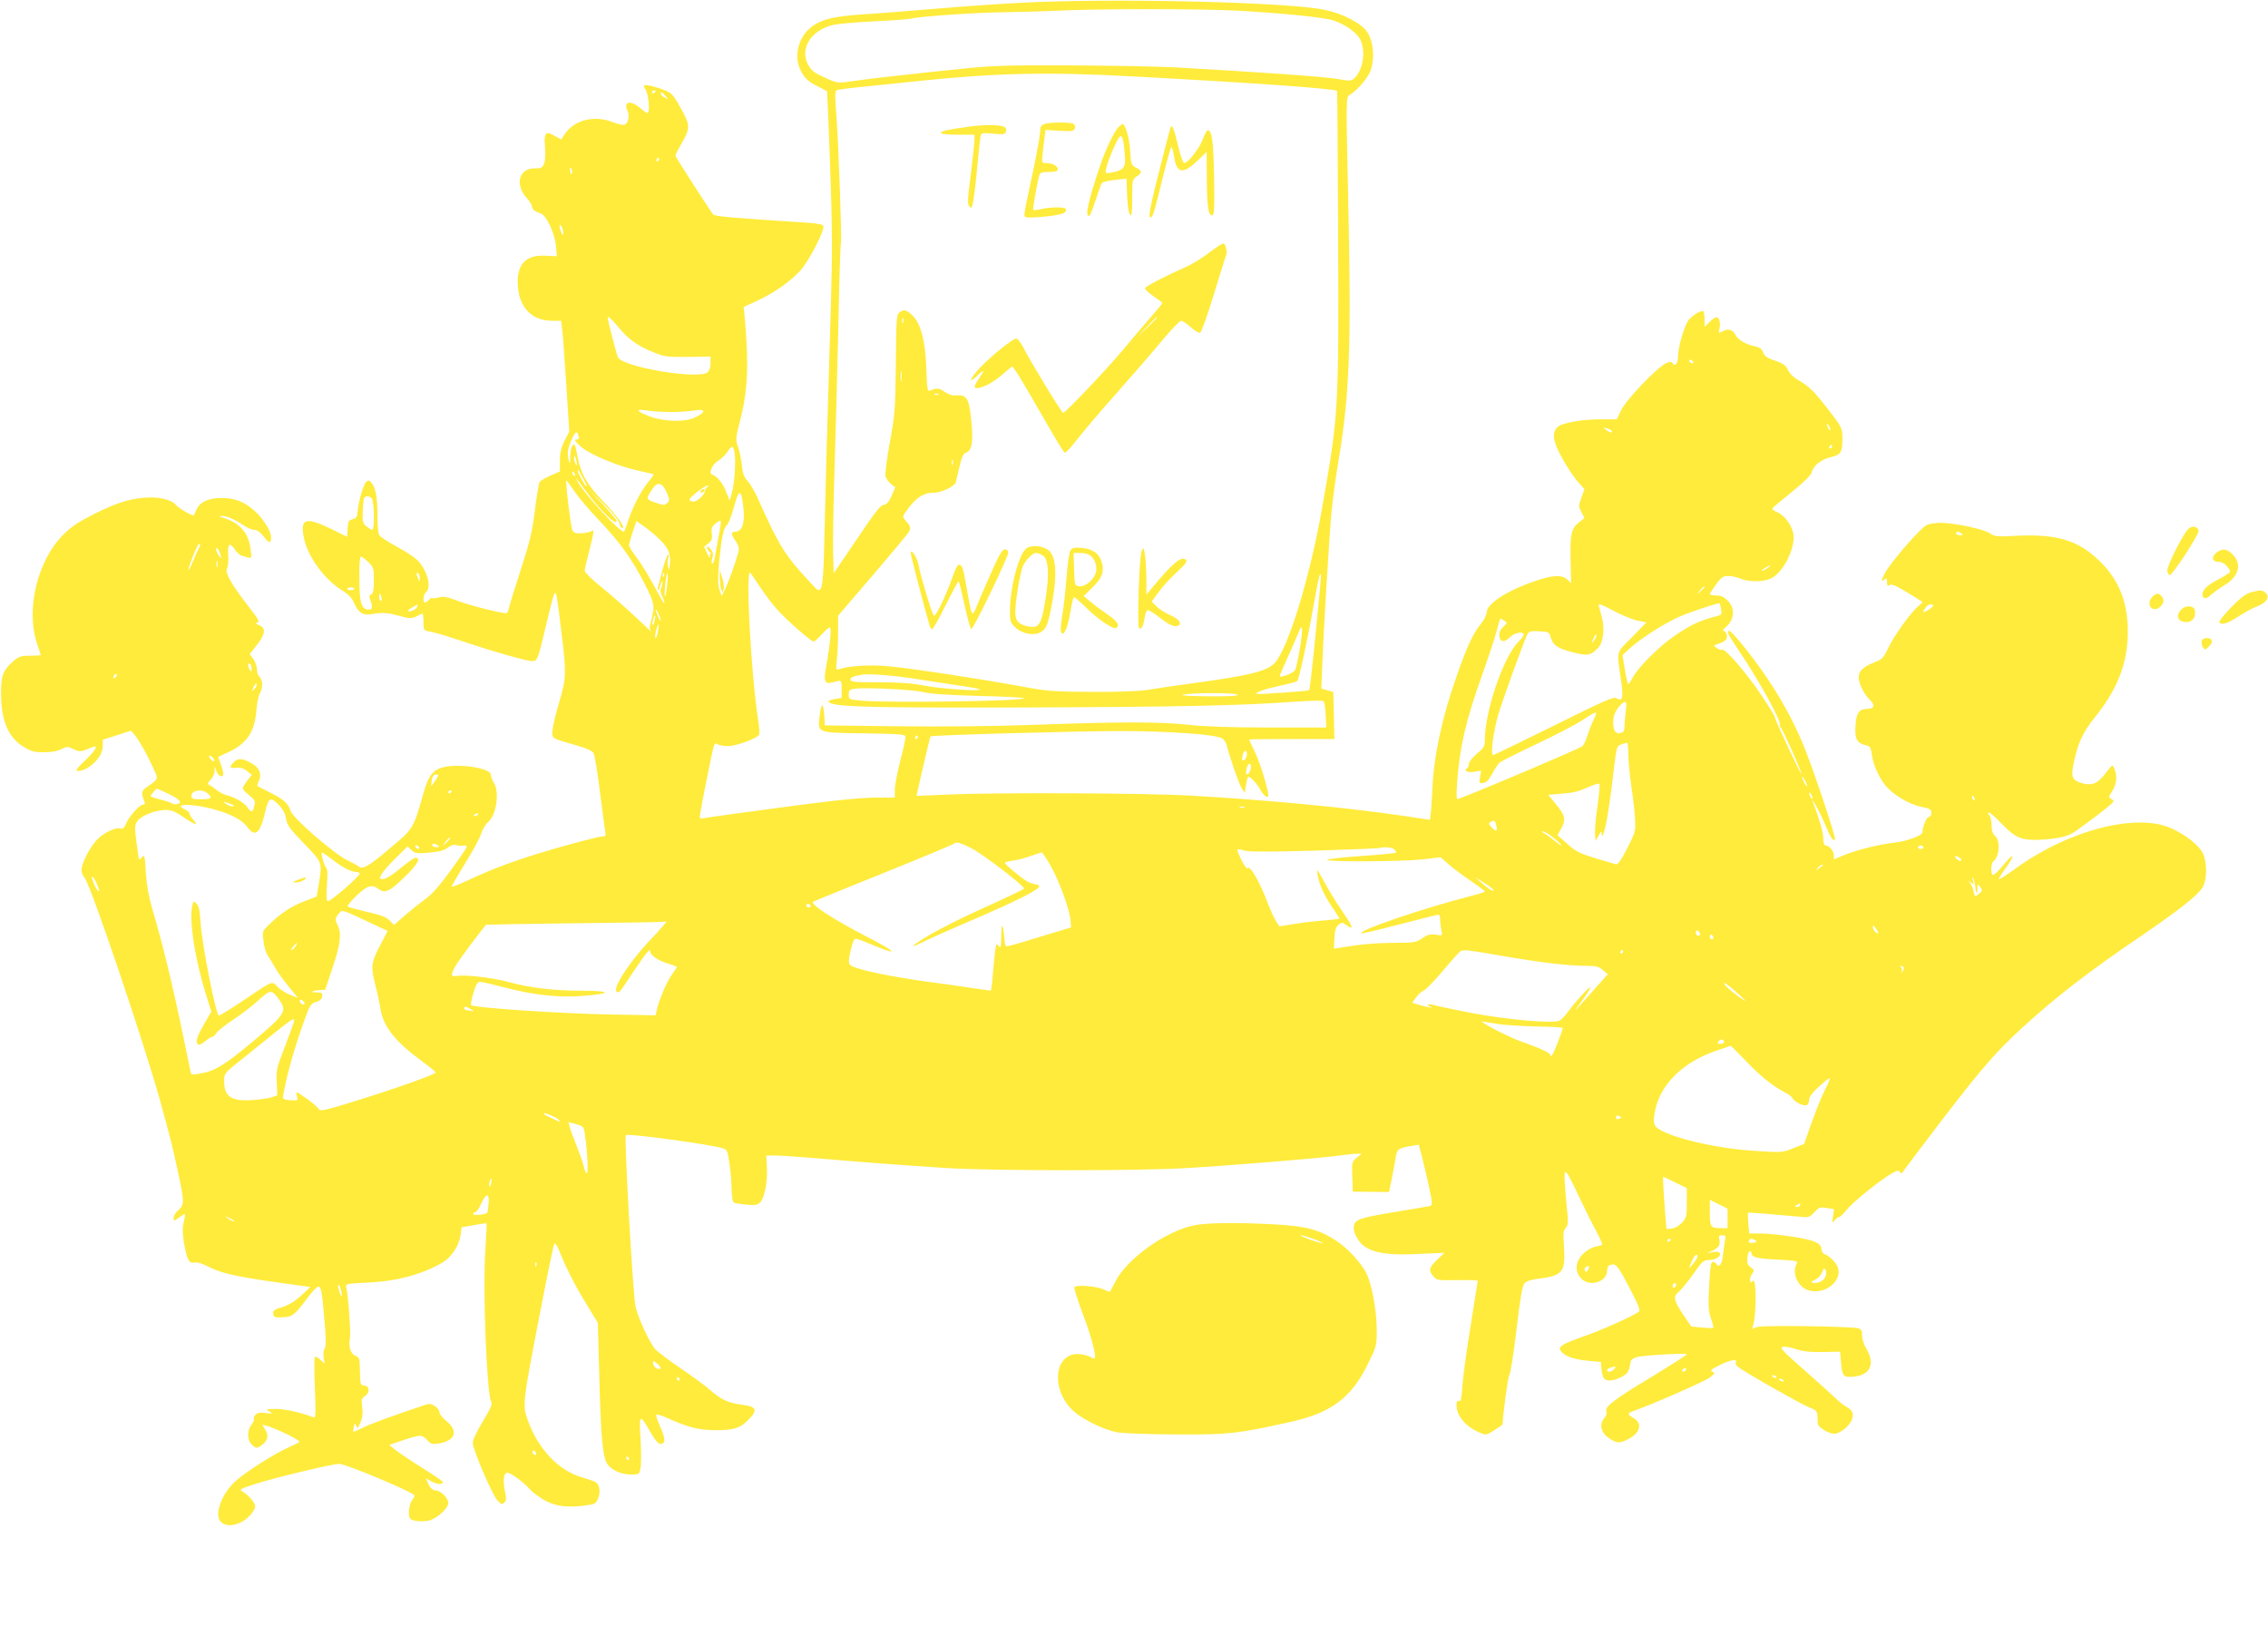 <?xml version="1.0" standalone="no"?>
<!DOCTYPE svg PUBLIC "-//W3C//DTD SVG 20010904//EN"
 "http://www.w3.org/TR/2001/REC-SVG-20010904/DTD/svg10.dtd">
<svg version="1.0" xmlns="http://www.w3.org/2000/svg"
 width="1280pt" height="929pt" viewBox="0 0 1280 929"
 preserveAspectRatio="xMidYMid meet">
<g transform="translate(0,929) scale(0.1,-0.1)"
fill="#ffeb3b" stroke="none">
<path d="M5760 9274 c-140 -7 -361 -23 -490 -34 -129 -11 -302 -25 -385 -30
-171 -11 -243 -27 -299 -67 -79 -56 -109 -169 -67 -251 23 -45 43 -63 101 -92
25 -12 46 -24 48 -25 1 -1 9 -191 17 -421 12 -329 13 -492 5 -759 -26 -864
-31 -1068 -37 -1328 -6 -276 -12 -321 -42 -303 -6 4 -50 51 -97 104 -88 98
-133 176 -229 392 -20 47 -50 99 -65 115 -21 23 -29 43 -33 90 -4 33 -13 80
-22 104 -14 41 -14 48 10 140 45 171 52 318 29 578 l-7 71 78 36 c96 44 190
111 245 173 47 53 135 225 127 247 -4 10 -33 16 -99 20 -426 27 -509 35 -522
45 -11 10 -202 306 -214 332 -1 3 13 33 32 65 53 91 53 105 -2 204 -47 83 -49
85 -107 107 -33 12 -70 22 -83 22 -22 1 -22 0 -6 -30 15 -30 22 -114 10 -126
-3 -3 -21 8 -41 26 -54 47 -98 40 -74 -13 14 -29 5 -71 -16 -80 -9 -3 -39 4
-68 15 -103 41 -217 12 -271 -69 l-19 -29 -34 19 c-53 32 -64 20 -57 -59 3
-40 2 -79 -5 -95 -9 -25 -16 -28 -54 -28 -90 0 -113 -94 -42 -170 13 -14 25
-34 27 -44 3 -19 17 -30 49 -40 31 -9 79 -110 86 -178 l6 -64 -64 3 c-114 7
-166 -51 -156 -174 9 -121 81 -193 194 -193 l50 0 6 -52 c4 -29 14 -170 23
-313 l17 -260 -27 -52 c-19 -39 -26 -67 -26 -113 l0 -60 -54 -24 c-29 -13 -57
-29 -61 -36 -4 -6 -16 -78 -26 -158 -15 -122 -29 -180 -80 -337 -34 -104 -64
-202 -67 -217 -2 -16 -9 -28 -16 -28 -36 1 -206 44 -271 69 -61 23 -82 27
-107 20 -17 -4 -34 -6 -38 -4 -4 3 -13 -2 -20 -10 -7 -8 -16 -15 -21 -15 -15
0 -10 47 6 60 33 28 4 128 -52 182 -16 15 -66 48 -113 73 -47 26 -91 54 -98
63 -8 10 -12 51 -12 117 0 102 -11 157 -36 184 -10 11 -16 12 -27 2 -16 -13
-45 -115 -49 -171 -2 -27 -8 -35 -28 -40 -22 -5 -25 -12 -28 -52 l-3 -47 -91
45 c-145 70 -176 59 -152 -55 22 -104 115 -231 217 -294 36 -22 54 -42 67 -73
23 -52 50 -68 99 -59 60 10 83 9 154 -10 58 -16 71 -16 95 -4 15 7 30 15 35
17 4 2 7 -19 7 -46 0 -49 0 -49 38 -56 20 -3 91 -24 157 -46 183 -62 385 -120
416 -120 33 0 33 0 85 220 20 85 40 159 44 163 9 10 14 -14 40 -232 27 -221
26 -248 -14 -383 -19 -64 -36 -135 -38 -159 -3 -48 -13 -42 149 -89 47 -13 76
-28 83 -40 6 -11 22 -106 35 -212 14 -106 27 -208 30 -225 5 -30 4 -33 -19
-33 -13 0 -127 -29 -253 -65 -218 -63 -346 -109 -515 -188 -43 -20 -78 -33
-78 -29 0 5 34 64 76 132 42 67 83 143 90 167 8 25 25 53 38 64 47 37 67 171
33 222 -9 15 -17 35 -17 46 0 37 -185 65 -271 41 -58 -16 -82 -48 -111 -152
-54 -191 -55 -194 -183 -301 -123 -105 -158 -125 -182 -106 -7 7 -35 22 -61
34 -73 34 -308 237 -321 278 -15 44 -41 68 -121 107 -36 18 -66 34 -68 35 -1
1 2 14 9 28 17 37 4 72 -33 95 -54 33 -83 37 -107 13 -29 -29 -26 -38 12 -33
22 2 41 -3 60 -18 l28 -22 -26 -33 c-14 -19 -25 -38 -25 -43 0 -6 16 -23 36
-39 32 -26 36 -33 29 -61 -8 -38 -17 -40 -39 -7 -17 26 -71 57 -120 69 -16 4
-42 18 -57 31 -16 13 -34 25 -41 28 -9 3 -6 11 10 26 12 12 22 34 23 49 l1 27
10 -27 c10 -29 38 -39 38 -14 0 7 -6 32 -14 54 l-15 41 52 24 c110 50 154 115
164 239 3 40 12 83 19 95 18 29 18 77 -1 93 -8 7 -15 26 -15 42 0 17 -9 43
-20 59 l-21 28 41 52 c48 61 52 95 13 111 -22 9 -24 12 -11 15 15 4 6 20 -47
88 -98 126 -137 193 -124 217 6 11 9 45 7 76 -4 64 8 75 37 32 11 -17 28 -32
38 -35 9 -3 26 -8 37 -11 20 -5 21 -3 14 48 -11 90 -59 146 -147 174 -28 8
-34 13 -19 13 29 1 76 -19 126 -53 21 -14 49 -26 62 -26 15 0 33 -13 50 -35
32 -42 44 -44 44 -7 0 36 -45 107 -95 151 -58 51 -110 71 -185 71 -75 0 -123
-23 -142 -67 -7 -16 -13 -29 -14 -31 -4 -7 -90 43 -102 59 -17 24 -76 42 -137
42 -100 0 -182 -23 -313 -88 -100 -50 -139 -76 -185 -122 -147 -147 -213 -425
-147 -617 11 -33 20 -61 20 -63 0 -1 -27 -3 -60 -3 -52 0 -64 -4 -95 -31 -59
-52 -70 -81 -69 -189 1 -150 43 -245 132 -297 39 -23 59 -28 112 -28 42 1 76
7 97 18 30 16 34 16 68 0 36 -17 38 -17 108 12 36 15 16 -21 -44 -77 -49 -47
-56 -58 -39 -58 60 0 140 79 140 138 l0 38 73 23 c39 13 77 25 82 27 13 5 76
-93 121 -191 41 -88 44 -75 -31 -129 -27 -18 -29 -34 -10 -78 5 -13 3 -18 -8
-18 -19 0 -79 -67 -96 -108 -10 -25 -18 -31 -32 -27 -28 9 -100 -27 -138 -70
-39 -45 -81 -129 -81 -164 0 -14 8 -34 18 -45 33 -37 331 -919 424 -1251 68
-248 68 -248 109 -438 30 -145 30 -155 -10 -191 -12 -11 -21 -28 -21 -38 0
-19 1 -19 29 1 16 12 31 21 34 21 2 0 0 -21 -6 -46 -8 -33 -7 -65 1 -114 16
-95 29 -121 57 -114 14 3 40 -3 66 -16 98 -50 164 -64 548 -116 l43 -6 -53
-49 c-37 -33 -71 -54 -107 -65 -45 -13 -53 -19 -50 -37 3 -19 9 -22 51 -20 57
2 69 11 139 105 27 37 56 68 63 68 17 0 22 -22 36 -188 10 -111 10 -148 1
-162 -7 -11 -9 -33 -5 -52 l6 -33 -25 23 c-13 12 -28 19 -31 15 -4 -3 -4 -83
0 -176 6 -151 5 -170 -9 -164 -74 28 -160 47 -212 47 -57 -1 -59 -2 -36 -14
23 -13 22 -14 -21 -9 -34 4 -48 1 -58 -11 -8 -9 -11 -19 -8 -23 4 -3 -3 -17
-13 -31 -26 -32 -26 -86 0 -112 25 -25 31 -25 64 1 29 23 33 54 10 87 -8 12
-13 22 -11 22 31 0 207 -81 207 -96 0 -2 -25 -15 -55 -28 -92 -41 -257 -147
-313 -200 -57 -55 -95 -136 -90 -190 7 -69 107 -69 175 -1 18 18 33 43 33 55
0 21 -38 65 -75 86 -16 9 -4 15 80 42 113 36 431 112 470 112 38 0 425 -163
425 -179 0 -4 -7 -17 -16 -29 -16 -23 -22 -81 -10 -100 9 -15 72 -21 110 -11
44 12 106 69 106 98 0 29 -43 71 -72 71 -16 1 -28 11 -39 34 l-16 34 35 -18
c31 -17 63 -18 61 -1 0 3 -53 39 -117 79 -64 40 -132 86 -151 101 l-34 28 79
27 c98 32 105 32 135 0 21 -22 29 -25 64 -19 95 15 114 70 45 126 -22 18 -40
40 -40 50 0 10 -11 26 -26 35 -20 14 -31 15 -57 6 -207 -70 -306 -106 -349
-128 -27 -14 -52 -24 -54 -22 -2 2 0 15 3 28 6 22 7 23 14 4 6 -16 9 -14 23
19 12 27 15 52 10 87 -6 42 -4 50 15 62 29 18 28 56 -2 60 -24 3 -24 2 -26 93
-1 59 -3 66 -25 75 -27 10 -41 54 -31 98 6 29 -10 250 -21 288 -5 20 -1 21
123 27 165 8 304 46 419 112 51 30 94 94 103 154 l6 46 69 12 c38 7 71 12 72
10 2 -2 -2 -72 -7 -157 -15 -212 8 -795 32 -846 9 -17 1 -37 -46 -114 -31 -51
-57 -105 -57 -120 -1 -35 109 -294 140 -327 21 -22 25 -24 38 -11 12 12 13 23
3 67 -12 56 -6 101 14 101 20 0 91 -52 126 -92 18 -20 60 -51 93 -68 64 -32
127 -38 233 -23 41 5 49 10 60 37 17 40 8 85 -19 96 -11 5 -45 16 -75 25 -132
40 -246 162 -303 323 -30 85 -30 90 78 647 36 187 69 344 73 348 5 5 19 -18
31 -50 37 -92 87 -190 153 -297 l61 -100 8 -290 c9 -370 20 -481 51 -514 30
-33 77 -52 131 -52 43 0 44 1 51 37 4 21 4 94 0 163 -9 142 -5 145 55 41 34
-60 53 -77 71 -65 15 9 10 39 -17 98 -14 32 -23 60 -20 64 4 3 30 -5 59 -18
126 -56 179 -69 275 -70 106 0 142 12 190 63 49 51 41 70 -35 80 -81 10 -122
28 -182 81 -27 24 -103 80 -168 124 -65 44 -130 93 -145 109 -30 31 -103 191
-112 245 -16 90 -64 953 -54 963 10 11 456 -49 543 -73 29 -8 31 -12 42 -88 6
-43 12 -109 12 -146 1 -37 6 -70 12 -73 6 -4 37 -9 70 -12 47 -5 63 -2 78 11
25 23 44 117 39 199 l-3 67 52 0 c28 0 211 -13 405 -30 194 -16 448 -34 563
-41 276 -16 1084 -16 1350 0 246 14 770 57 865 71 36 5 79 10 95 10 l30 0 -28
-23 c-27 -21 -28 -24 -25 -107 l3 -84 102 -1 102 -1 15 71 c8 38 18 92 22 118
7 53 15 59 90 71 l41 7 17 -63 c9 -35 27 -111 40 -170 21 -97 21 -108 7 -113
-9 -2 -101 -18 -206 -35 -201 -33 -225 -43 -225 -89 0 -32 31 -85 62 -105 60
-38 136 -49 296 -42 l154 7 -41 -39 c-46 -44 -50 -59 -22 -93 19 -23 25 -24
135 -22 64 1 116 -1 116 -4 0 -3 -18 -114 -39 -247 -22 -132 -43 -285 -47
-339 -5 -77 -9 -97 -20 -93 -10 4 -14 -3 -14 -20 0 -63 51 -124 132 -158 34
-15 37 -14 82 14 25 16 46 31 46 32 3 67 31 273 39 282 6 7 24 122 40 255 21
182 33 246 45 260 11 12 38 21 74 25 140 17 158 37 149 175 -6 80 -4 98 10
113 14 16 15 30 4 131 -6 62 -11 131 -11 152 0 34 2 37 14 25 7 -8 38 -69 69
-135 31 -66 74 -153 96 -192 21 -40 36 -75 33 -77 -4 -2 -22 -7 -40 -11 -18
-4 -48 -21 -67 -40 -45 -42 -49 -102 -10 -140 48 -49 145 -18 145 45 0 20 6
29 23 34 28 7 39 -7 112 -147 45 -87 54 -112 43 -119 -38 -27 -207 -103 -308
-138 -135 -48 -152 -60 -126 -89 24 -27 76 -43 156 -50 l65 -6 3 -40 c2 -22 8
-45 14 -52 15 -19 53 -16 98 7 37 19 44 30 52 84 2 12 15 23 33 28 38 11 285
25 285 16 0 -3 -91 -62 -202 -129 -215 -130 -262 -167 -252 -194 4 -8 0 -23
-9 -33 -34 -38 -23 -87 28 -120 43 -27 55 -27 105 -2 67 34 81 89 30 118 -37
21 -37 27 -2 40 111 39 410 170 434 191 28 22 29 25 12 31 -15 6 -6 14 45 39
57 29 101 35 87 12 -3 -4 2 -15 12 -23 32 -27 349 -207 398 -227 42 -16 49
-23 51 -47 0 -16 2 -37 2 -46 1 -21 61 -58 94 -58 30 0 85 43 98 78 13 33 4
56 -29 73 -15 8 -43 30 -62 49 -20 19 -100 91 -178 160 -123 108 -140 126
-121 130 13 3 46 -2 73 -12 37 -13 78 -18 151 -17 l100 2 5 -59 c7 -81 13 -87
72 -82 94 10 122 71 71 158 -15 26 -25 58 -24 76 1 25 -4 33 -21 39 -13 5
-146 10 -297 12 -207 2 -278 0 -289 -10 -13 -10 -14 -9 -8 13 21 71 18 286 -3
251 -7 -10 -9 -10 -14 2 -3 8 2 25 10 37 15 21 15 24 -6 39 -18 13 -22 25 -19
54 2 21 8 37 13 37 6 0 10 -4 10 -10 0 -24 30 -32 143 -37 112 -6 120 -7 112
-24 -27 -49 2 -123 57 -146 92 -38 206 46 174 128 -10 27 -47 63 -73 72 -10 4
-18 15 -18 25 0 37 -35 53 -157 73 -65 10 -148 19 -184 19 l-67 0 -5 57 c-2
32 -4 59 -3 60 2 3 160 -10 289 -22 55 -6 59 -5 87 25 26 28 32 30 70 24 l41
-7 -6 -41 c-6 -39 -5 -40 10 -21 9 11 20 19 24 18 5 -1 22 15 39 36 35 44 161
147 241 199 42 27 55 31 62 21 4 -7 10 -11 12 -9 2 3 43 57 90 120 338 447
422 547 592 703 196 178 361 306 662 511 227 155 325 233 354 279 26 44 26
144 0 195 -23 44 -96 101 -174 137 -197 91 -581 -8 -882 -226 -52 -37 -95 -65
-95 -60 0 4 18 33 41 65 56 78 45 89 -14 15 -27 -33 -54 -58 -60 -56 -13 4
-11 68 3 77 34 23 41 116 10 143 -14 12 -20 29 -20 60 0 24 -5 48 -12 55 -6 6
-9 15 -5 18 3 3 37 -25 74 -64 81 -84 117 -97 238 -89 95 7 141 19 183 50 86
61 156 115 185 140 29 25 31 28 14 38 -17 10 -17 12 -2 36 27 40 34 79 24 118
-6 19 -13 35 -17 35 -4 0 -20 -19 -37 -41 -44 -59 -76 -74 -132 -59 -59 17
-67 34 -49 117 23 110 52 173 117 253 123 153 179 288 187 451 8 191 -46 331
-174 448 -114 104 -232 138 -447 128 -117 -6 -131 -5 -155 13 -32 24 -205 60
-282 60 -30 -1 -65 -6 -77 -13 -41 -23 -205 -213 -237 -274 -20 -40 -20 -49
-1 -33 13 11 15 8 15 -15 0 -21 3 -25 13 -17 10 9 34 -1 98 -39 46 -28 86 -53
88 -55 2 -2 -8 -13 -22 -24 -40 -32 -139 -168 -171 -238 -26 -54 -35 -64 -74
-78 -65 -25 -92 -50 -92 -85 0 -37 30 -96 63 -128 31 -28 25 -51 -12 -51 -49
0 -64 -21 -69 -94 -5 -75 8 -100 58 -111 24 -5 28 -12 34 -51 7 -56 35 -121
73 -171 40 -53 135 -111 204 -125 51 -10 59 -15 59 -35 0 -13 -6 -23 -15 -23
-12 0 -35 -55 -35 -86 0 -18 -88 -51 -155 -58 -87 -10 -214 -41 -284 -70 l-61
-25 0 23 c0 24 -28 56 -48 56 -7 0 -12 16 -12 39 0 33 -18 97 -55 196 -21 55
28 -31 61 -107 36 -86 49 -106 60 -95 8 8 -129 418 -184 547 -54 128 -129 264
-214 386 -79 115 -185 244 -199 244 -16 0 -6 -21 50 -104 117 -173 247 -408
236 -426 -3 -4 -1 -10 3 -12 9 -3 124 -260 119 -265 -5 -4 -152 311 -150 319
2 4 -33 60 -76 125 -82 123 -206 267 -222 257 -5 -3 -18 1 -30 9 -20 15 -20
15 14 26 20 7 38 18 41 26 7 19 -3 45 -18 45 -6 0 -1 8 10 18 53 42 59 109 15
153 -22 21 -39 29 -65 29 -20 0 -36 3 -36 8 0 4 16 28 35 55 30 40 40 47 69
47 18 0 50 -7 69 -15 47 -20 130 -19 172 1 72 34 143 181 125 258 -11 48 -51
100 -90 116 -17 7 -29 16 -28 20 2 5 51 46 109 93 65 52 109 95 113 110 9 39
53 74 107 87 58 14 66 26 67 99 1 64 -1 69 -83 174 -76 98 -106 128 -164 161
-27 15 -51 38 -60 58 -13 27 -27 37 -73 53 -45 15 -60 25 -67 46 -7 19 -19 29
-43 34 -56 12 -98 36 -114 66 -16 31 -41 37 -76 18 -19 -10 -20 -9 -14 16 8
31 -1 65 -17 65 -6 0 -24 -12 -39 -27 l-28 -27 0 40 c0 23 -3 43 -6 47 -9 9
-55 -17 -81 -45 -24 -26 -63 -156 -63 -211 0 -38 -17 -58 -30 -37 -15 25 -67
-10 -167 -113 -59 -61 -109 -122 -124 -152 l-24 -51 -90 0 c-110 0 -221 -20
-246 -45 -32 -32 -24 -83 29 -177 26 -47 64 -104 85 -128 l39 -44 -17 -48
c-17 -46 -17 -50 0 -81 l17 -34 -30 -24 c-44 -33 -52 -71 -48 -216 l3 -128
-22 21 c-29 27 -79 26 -173 -6 -165 -55 -282 -130 -282 -181 0 -13 -16 -44
-35 -67 -42 -51 -78 -130 -134 -291 -83 -235 -128 -446 -137 -635 -3 -63 -7
-129 -10 -145 l-4 -31 -153 23 c-322 47 -762 89 -1202 114 -246 14 -1087 18
-1356 6 l-187 -8 38 166 c21 92 40 168 42 170 7 7 827 30 1068 30 274 0 542
-19 576 -41 12 -7 25 -25 28 -41 16 -67 69 -218 84 -241 l17 -26 7 44 c4 23 9
45 12 47 7 7 53 -41 69 -73 9 -17 24 -34 32 -38 14 -5 16 -1 10 27 -15 71 -48
174 -76 231 -16 33 -29 61 -29 63 0 2 108 3 240 3 l241 0 -3 133 -3 132 -34
10 -34 10 7 165 c6 161 27 507 46 780 5 74 25 227 44 340 63 374 73 646 55
1469 -13 575 -12 585 7 595 46 26 111 103 123 149 20 69 10 157 -22 205 -32
50 -135 104 -239 126 -203 45 -1212 68 -1718 40z m1221 -44 c270 -15 492 -38
547 -56 64 -22 129 -68 149 -107 33 -64 16 -174 -34 -219 -17 -16 -25 -16 -98
-3 -71 12 -404 36 -915 65 -96 5 -366 10 -600 11 -422 1 -427 0 -765 -36 -187
-20 -384 -42 -438 -51 -94 -14 -100 -13 -145 6 -81 36 -93 44 -112 70 -66 93
0 210 135 240 27 6 133 15 236 20 102 5 193 12 200 15 32 11 375 35 524 36 88
1 219 5 290 8 206 12 823 12 1026 1z m-591 -371 c680 -36 1143 -69 1156 -82 2
-1 4 -374 6 -827 4 -983 2 -1001 -91 -1530 -69 -391 -192 -793 -268 -872 -44
-46 -143 -70 -458 -113 -104 -14 -221 -31 -260 -38 -43 -7 -162 -12 -310 -11
-215 1 -255 4 -385 28 -256 47 -611 101 -761 116 -101 11 -234 3 -283 -16 -18
-7 -19 -3 -13 56 4 35 7 104 7 154 l0 92 194 226 c107 125 200 236 206 248 12
22 8 33 -21 65 -18 20 -17 22 25 77 46 57 83 78 139 78 39 0 115 36 121 58 2
9 12 49 21 89 12 51 22 74 35 78 35 11 44 58 32 177 -12 128 -25 151 -82 147
-25 -2 -46 4 -69 20 -30 22 -43 23 -82 7 -15 -6 -17 8 -21 126 -6 158 -32 255
-80 300 -34 31 -46 34 -72 15 -16 -12 -18 -38 -20 -288 -3 -256 -5 -285 -33
-440 -17 -92 -28 -179 -26 -193 3 -15 17 -35 31 -46 l25 -20 -21 -47 c-14 -33
-27 -49 -42 -51 -23 -4 -39 -23 -183 -237 l-102 -150 -3 110 c-2 61 1 263 7
450 6 187 16 556 22 819 5 264 12 483 15 487 6 10 -14 570 -26 723 -8 92 -8
131 0 136 6 4 64 12 128 18 64 7 207 21 317 33 457 48 746 54 1225 28z m-2690
-83 c0 -3 -4 -8 -10 -11 -5 -3 -10 -1 -10 4 0 6 5 11 10 11 6 0 10 -2 10 -4z
m56 -27 c19 -22 19 -22 -3 -10 -13 6 -23 16 -23 21 0 15 5 12 26 -11z m-36
-359 c0 -5 -5 -10 -11 -10 -5 0 -7 5 -4 10 3 6 8 10 11 10 2 0 4 -4 4 -10z
m-492 -76 c-3 -14 -5 -12 -10 9 -3 19 -2 25 4 19 6 -6 8 -18 6 -28z m-52 -319
c9 -37 0 -40 -13 -5 -6 17 -7 30 -2 30 5 0 11 -11 15 -25z m314 -551 c56 -68
107 -105 196 -141 64 -26 78 -28 197 -27 l127 2 0 -38 c0 -23 -7 -43 -17 -51
-50 -42 -475 29 -505 84 -8 15 -58 207 -58 223 0 14 20 -4 60 -52z m1607 24
c-3 -7 -5 -2 -5 12 0 14 2 19 5 13 2 -7 2 -19 0 -25z m4458 -218 c3 -5 2 -10
-4 -10 -5 0 -13 5 -16 10 -3 6 -2 10 4 10 5 0 13 -4 16 -10z m-4468 -107 c-2
-16 -4 -5 -4 22 0 28 2 40 4 28 2 -13 2 -35 0 -50z m210 -79 c-3 -3 -12 -4
-19 -1 -8 3 -5 6 6 6 11 1 17 -2 13 -5z m-1512 -99 c44 0 104 4 134 9 65 10
68 -7 5 -39 -54 -28 -177 -25 -256 5 -78 29 -86 45 -17 34 30 -5 90 -9 134 -9z
m6545 -100 c0 -5 -5 -3 -10 5 -5 8 -10 20 -10 25 0 6 5 3 10 -5 5 -8 10 -19
10 -25z m-1234 -6 c8 -14 -10 -11 -32 6 -18 13 -18 14 4 8 12 -3 25 -9 28 -14z
m-5836 -13 c0 -2 3 -11 6 -20 4 -11 0 -16 -12 -16 -15 -1 -9 -10 23 -39 50
-45 215 -114 331 -138 42 -9 79 -18 81 -19 2 -2 -12 -22 -32 -46 -42 -52 -88
-142 -113 -220 -10 -32 -20 -58 -23 -58 -26 0 -207 195 -257 275 -26 43 -12
29 38 -40 87 -117 178 -206 178 -174 0 6 -37 50 -82 98 l-83 86 78 -75 c71
-68 109 -117 106 -137 0 -4 5 -9 11 -11 28 -10 -28 69 -106 149 -93 96 -128
158 -147 265 -11 58 -14 64 -26 50 -7 -9 -13 -37 -13 -64 0 -42 -1 -44 -9 -17
-4 16 -6 41 -3 55 8 39 36 100 46 100 4 0 8 -2 8 -4z m7080 -76 c0 -5 -5 -10
-11 -10 -5 0 -7 5 -4 10 3 6 8 10 11 10 2 0 4 -4 4 -10z m-6194 -36 c8 -46 -1
-178 -16 -229 l-12 -40 -20 50 c-17 47 -51 88 -79 97 -22 7 0 58 34 78 18 11
41 33 52 50 26 39 33 38 41 -6z m-892 -49 c5 -22 4 -26 -4 -15 -5 8 -10 24
-10 34 0 26 6 18 14 -19z m2123 -17 c-3 -7 -5 -2 -5 12 0 14 2 19 5 13 2 -7 2
-19 0 -25z m-2084 -81 c14 -26 22 -45 16 -42 -10 7 -49 79 -49 91 0 10 3 6 33
-49z m-49 27 c3 -8 2 -12 -4 -9 -6 3 -10 10 -10 16 0 14 7 11 14 -7z m-2 -96
c23 -35 87 -110 143 -168 116 -123 183 -216 254 -356 55 -108 58 -123 37 -201
-12 -45 -12 -53 3 -69 9 -10 -29 24 -84 77 -55 52 -144 130 -197 173 -54 43
-98 86 -98 95 0 9 11 59 25 111 28 110 30 126 13 113 -7 -5 -32 -11 -55 -12
-33 -2 -44 2 -53 18 -9 18 -41 281 -33 281 1 0 21 -28 45 -62z m495 34 c7 -4
19 -25 28 -46 15 -35 15 -40 1 -54 -13 -13 -21 -14 -55 -2 -65 21 -66 23 -37
69 26 41 40 48 63 33z m255 -11 c-8 -4 -13 -12 -13 -17 2 -22 -41 -64 -65 -64
-16 0 -24 5 -22 13 6 16 86 77 101 77 8 0 7 -3 -1 -9z m193 -48 c3 -10 9 -48
12 -85 6 -75 -11 -118 -47 -118 -25 0 -25 -18 0 -50 11 -14 20 -36 20 -49 0
-23 -59 -192 -85 -240 l-12 -24 -13 37 c-9 28 -9 64 -1 159 13 136 24 189 45
206 8 7 24 50 37 96 24 87 32 98 44 68z m-2087 -15 c14 -14 17 -178 3 -178 -5
0 -19 9 -32 19 -21 17 -24 27 -22 85 1 37 5 71 8 76 8 14 29 12 43 -2z m1956
-225 c-9 -48 -18 -100 -21 -115 -3 -16 -9 -28 -13 -28 -5 0 -5 13 0 30 7 23 4
35 -10 52 -13 15 -19 18 -20 9 0 -8 8 -20 18 -28 9 -8 12 -12 5 -9 -7 4 -10
-2 -6 -16 2 -13 -4 -5 -15 17 l-18 40 24 19 c19 15 23 26 19 55 -3 30 0 40 22
58 14 12 27 18 29 13 2 -4 -4 -48 -14 -97z m-338 0 c56 -54 71 -88 65 -143 -4
-42 -5 -43 -11 -15 -4 17 -3 38 2 48 5 10 5 17 -1 17 -5 0 -19 -37 -31 -82
-12 -46 -24 -91 -26 -100 -3 -10 -3 -18 0 -18 3 0 10 15 15 33 6 20 9 24 10
12 0 -11 -3 -26 -8 -34 -6 -10 -4 -25 5 -42 8 -16 14 -34 14 -41 0 -7 -10 7
-22 30 -69 127 -102 182 -138 230 -22 29 -40 58 -40 65 0 7 9 41 21 75 l21 62
41 -29 c23 -16 61 -47 83 -68z m7354 27 c12 -8 11 -10 -7 -10 -13 0 -23 5 -23
10 0 13 11 13 30 0z m-9940 -65 c0 -3 -4 -13 -10 -23 -5 -9 -19 -41 -31 -70
-12 -29 -23 -51 -25 -49 -6 5 50 147 58 147 5 0 8 -2 8 -5z m114 -55 c7 -24 6
-24 -8 -6 -9 11 -16 27 -16 35 0 21 16 2 24 -29z m834 -41 c30 -29 32 -34 32
-103 0 -56 -4 -75 -15 -80 -12 -4 -13 -11 -5 -31 15 -39 12 -55 -8 -55 -37 0
-50 30 -53 120 -3 117 0 180 9 180 4 0 22 -14 40 -31z m-851 -26 c-3 -10 -5
-4 -5 12 0 17 2 24 5 18 2 -7 2 -21 0 -30z m8749 -8 c-11 -8 -25 -15 -30 -15
-6 1 0 7 14 15 32 19 40 18 16 0z m-7607 -58 c0 -21 -1 -21 -9 -2 -12 28 -12
37 0 30 6 -3 10 -16 9 -28z m1378 11 c-3 -8 -6 -5 -6 6 -1 11 2 17 5 13 3 -3
4 -12 1 -19z m18 -53 c-4 -36 -10 -64 -12 -61 -3 2 -2 34 2 71 4 36 10 64 12
61 3 -2 2 -34 -2 -71z m523 -5 c27 -41 71 -99 98 -129 54 -61 192 -181 206
-181 5 0 26 18 45 40 20 22 41 40 46 40 11 0 2 -98 -19 -213 -18 -94 -11 -110
39 -96 47 13 47 13 47 -40 l0 -49 -41 -7 c-25 -4 -37 -11 -32 -16 28 -28 204
-33 1088 -31 871 3 1237 10 1549 33 82 6 152 7 156 2 5 -4 10 -39 12 -78 l3
-70 -320 0 c-213 0 -365 5 -455 15 -161 18 -385 18 -875 0 -215 -8 -525 -11
-770 -8 l-410 5 -3 56 c-2 32 -7 57 -11 57 -5 0 -12 -28 -15 -61 -11 -96 -18
-93 254 -97 221 -4 230 -5 230 -23 0 -11 -13 -72 -30 -136 -16 -63 -30 -135
-30 -159 l0 -44 -77 0 c-133 0 -260 -14 -823 -91 -80 -11 -158 -22 -174 -25
-29 -6 -29 -6 -23 32 3 22 17 95 31 164 50 247 45 231 66 220 10 -6 37 -10 59
-10 47 0 167 45 175 65 3 8 1 40 -4 72 -42 271 -74 870 -45 841 2 -2 26 -37
53 -78z m3138 -257 c-17 -177 -34 -324 -37 -327 -5 -6 -292 -26 -297 -21 -9 8
42 26 129 45 51 11 96 23 100 27 12 15 58 230 104 488 17 96 23 120 30 114 2
-2 -11 -149 -29 -326z m-5426 245 c0 -4 -9 -8 -20 -8 -11 0 -20 4 -20 8 0 4 9
8 20 8 11 0 20 -4 20 -8z m7620 9 c0 -2 -10 -12 -22 -23 l-23 -19 19 23 c18
21 26 27 26 19z m-7467 -57 c3 -11 1 -20 -4 -20 -5 0 -9 9 -9 20 0 11 2 20 4
20 2 0 6 -9 9 -20z m7085 -131 l54 -11 -82 -84 c-93 -95 -86 -66 -60 -252 13
-91 7 -113 -27 -92 -16 10 -66 -12 -352 -154 -184 -91 -338 -166 -344 -166
-16 0 0 127 28 225 26 88 146 419 165 456 10 17 20 20 67 17 53 -3 57 -5 64
-32 13 -46 36 -63 119 -85 86 -24 109 -20 149 23 30 31 39 106 21 174 -7 26
-14 55 -17 65 -4 14 13 8 79 -27 46 -25 107 -50 136 -57z m475 64 c6 -31 5
-33 -36 -43 -83 -22 -133 -45 -218 -102 -91 -61 -211 -179 -244 -241 -11 -20
-22 -37 -25 -37 -4 0 -12 37 -20 82 l-13 82 44 40 c65 58 202 145 283 179 59
25 218 78 222 73 1 0 4 -15 7 -33z m-7359 12 c-6 -15 -42 -31 -51 -22 -3 4 18
18 54 36 1 1 0 -6 -3 -14z m8556 7 c0 -4 -14 -16 -31 -26 -31 -18 -33 -13 -6
22 10 13 37 17 37 4z m-7181 -82 c0 -8 -6 0 -14 19 -8 18 -15 36 -15 40 1 13
29 -45 29 -59z m-35 -4 c-3 -15 -8 -25 -11 -23 -2 3 -1 17 3 31 3 15 8 25 11
23 2 -3 1 -17 -3 -31z m4795 2 c19 -12 19 -13 -5 -35 -18 -16 -24 -32 -22 -51
4 -36 29 -39 59 -8 24 26 79 36 79 15 0 -6 -14 -24 -31 -41 -84 -85 -188 -388
-189 -553 0 -36 -5 -45 -45 -78 -25 -21 -45 -47 -45 -57 0 -10 -5 -22 -10 -25
-22 -14 4 -26 41 -20 l38 7 -6 -37 c-6 -34 -4 -37 18 -33 17 2 32 18 50 51 14
26 32 54 40 62 8 8 102 55 209 106 107 50 228 113 268 140 75 50 83 50 55 -4
-9 -18 -24 -57 -34 -87 -9 -30 -23 -58 -30 -62 -72 -37 -530 -231 -698 -296
-12 -4 -13 11 -7 94 14 201 50 353 144 615 32 90 68 197 78 237 10 39 20 72
21 72 2 0 12 -5 22 -12z m-4776 -61 c-3 -20 -9 -37 -13 -37 -4 0 -3 18 2 40
13 50 20 48 11 -3z m3622 -104 c-9 -53 -20 -104 -26 -114 -8 -16 -77 -44 -86
-35 -2 1 16 45 40 97 24 52 52 117 63 144 26 70 30 31 9 -92z m1675 79 c0 -5
-7 -17 -15 -28 -14 -18 -14 -17 -4 9 12 27 19 34 19 19z m-7590 -185 c0 -18
-2 -19 -10 -7 -13 20 -13 43 0 35 6 -3 10 -16 10 -28z m-768 -49 c-7 -7 -12
-8 -12 -2 0 14 12 26 19 19 2 -3 -1 -11 -7 -17z m4543 -13 c77 -12 181 -28
230 -35 50 -7 95 -15 102 -19 26 -14 -218 2 -309 20 -71 14 -138 19 -257 19
-136 0 -161 2 -161 15 0 13 11 18 65 28 42 7 195 -5 330 -28z m-3760 -53 c-15
-16 -16 -15 -4 12 7 15 15 23 17 16 3 -7 -3 -19 -13 -28z m3775 -17 c45 -11
143 -17 318 -22 138 -3 252 -9 252 -13 0 -16 -757 -27 -913 -14 -76 7 -77 7
-77 35 0 22 5 29 28 32 55 10 328 -3 392 -18z m1775 -15 c4 -7 -54 -10 -167
-9 -102 1 -161 5 -143 9 46 12 303 12 310 0z m2190 -97 c-4 -32 -7 -70 -7 -85
1 -19 -5 -29 -19 -33 -27 -9 -41 6 -44 46 -4 40 9 77 37 107 34 36 42 28 33
-35z m-3995 -143 c0 -5 -5 -10 -11 -10 -5 0 -7 5 -4 10 3 6 8 10 11 10 2 0 4
-4 4 -10z m4010 -97 c0 -38 8 -115 16 -173 9 -58 19 -140 21 -183 5 -78 4 -80
-43 -173 -35 -68 -53 -94 -64 -91 -216 63 -216 63 -283 123 l-47 41 22 40 c27
49 21 73 -33 138 l-41 50 68 6 c79 6 100 12 166 41 27 12 51 18 55 15 3 -4 -2
-60 -11 -124 -10 -65 -16 -136 -14 -158 l3 -40 17 30 c14 25 17 27 18 10 1
-18 2 -18 10 3 14 32 37 176 56 344 17 143 18 148 43 157 14 5 29 10 34 10 4
1 7 -29 7 -66z m-2155 -12 c-6 -20 -25 -30 -25 -13 1 26 14 52 22 44 6 -6 7
-19 3 -31z m-5825 -23 c0 -6 -7 -5 -15 2 -8 7 -15 17 -15 22 0 6 7 5 15 -2 8
-7 15 -17 15 -22z m5850 -35 c0 -22 -17 -49 -25 -41 -8 8 5 58 16 58 5 0 9 -8
9 -17z m-4603 -77 c-12 -18 -23 -33 -23 -32 -1 0 1 16 3 34 4 23 11 32 24 32
17 0 17 -2 -4 -34z m7742 -31 c0 -5 -6 1 -14 15 -8 14 -14 30 -14 35 0 6 6 -1
14 -15 8 -14 14 -29 14 -35z m-9255 -41 c67 -31 86 -51 61 -60 -10 -4 -25 -3
-34 3 -9 5 -40 16 -68 22 -29 7 -53 16 -53 19 0 6 31 42 36 42 2 0 28 -12 58
-26z m228 -1 c29 -26 21 -33 -37 -33 -48 0 -55 3 -55 19 0 33 61 42 92 14z
m1378 13 c0 -3 -4 -8 -10 -11 -5 -3 -10 -1 -10 4 0 6 5 11 10 11 6 0 10 -2 10
-4z m7680 -41 c0 -5 -5 -3 -10 5 -5 8 -10 20 -10 25 0 6 5 3 10 -5 5 -8 10
-19 10 -25z m914 -1 c3 -8 2 -12 -4 -9 -6 3 -10 10 -10 16 0 14 7 11 14 -7z
m-9570 -36 c22 -23 35 -47 40 -76 6 -38 20 -57 101 -141 106 -109 104 -105 84
-231 l-12 -69 -68 -26 c-75 -29 -132 -66 -196 -128 -43 -41 -43 -41 -36 -96 3
-31 14 -67 23 -81 10 -14 29 -46 43 -71 15 -26 50 -74 78 -108 l51 -62 -43 17
c-24 9 -56 29 -72 45 -33 35 -21 40 -195 -77 -68 -46 -130 -84 -137 -84 -16 0
-96 404 -103 524 -4 68 -9 93 -23 107 -18 18 -18 17 -25 -18 -16 -86 17 -295
77 -490 l32 -101 -42 -72 c-41 -71 -50 -103 -32 -114 5 -4 23 5 39 19 16 14
35 25 41 25 5 0 15 9 21 20 6 11 49 45 96 76 46 31 111 80 144 111 66 60 73
61 115 3 47 -64 35 -84 -146 -235 -155 -130 -213 -166 -285 -180 -62 -12 -65
-11 -69 9 -85 423 -148 691 -219 930 -17 58 -29 127 -33 194 -5 91 -8 102 -20
87 -7 -10 -15 -16 -17 -14 -3 3 -10 47 -16 98 -11 87 -10 96 7 120 23 30 100
60 158 61 31 0 54 -9 99 -40 66 -45 91 -52 58 -17 -12 13 -22 29 -22 35 0 7
-11 18 -25 24 -80 36 51 35 178 -3 88 -26 145 -57 175 -98 42 -57 71 -33 98
86 20 84 30 89 78 41z m-254 -4 c0 -9 -28 -3 -46 11 -17 13 -16 14 14 4 17 -6
32 -13 32 -15z m5703 -11 c-7 -2 -19 -2 -25 0 -7 3 -2 5 12 5 14 0 19 -2 13
-5z m-4323 -37 c0 -2 -7 -7 -16 -10 -8 -3 -12 -2 -9 4 6 10 25 14 25 6z m5744
-62 c9 -36 2 -40 -24 -14 -18 18 -20 24 -9 31 22 13 26 11 33 -17z m312 -62
c21 -16 46 -37 54 -48 8 -10 -5 -3 -30 17 -25 20 -54 41 -65 47 -11 6 -15 12
-9 12 6 0 29 -13 50 -28z m-6235 -35 l-24 -22 19 27 c10 14 21 24 23 22 3 -3
-6 -15 -18 -27z m2961 -33 c67 -34 307 -219 297 -228 -9 -8 -101 -52 -256
-122 -93 -42 -214 -103 -271 -136 -107 -63 -133 -89 -40 -42 29 15 159 73 288
128 250 108 374 171 365 187 -4 5 -13 9 -21 9 -8 0 -28 7 -44 15 -29 15 -123
92 -128 105 -2 5 16 10 40 13 24 3 70 14 102 26 33 11 62 21 66 21 3 0 26 -34
50 -76 47 -83 107 -246 112 -308 l3 -39 -175 -53 c-96 -30 -181 -54 -187 -54
-8 0 -13 15 -14 38 -1 20 -5 51 -9 67 -6 22 -8 11 -9 -45 -1 -65 -3 -73 -15
-57 -12 15 -14 12 -20 -30 -3 -27 -9 -87 -13 -135 -3 -49 -9 -88 -12 -88 -3 0
-51 7 -106 15 -55 9 -136 20 -180 26 -191 24 -387 60 -467 86 -54 17 -56 22
-34 113 8 36 18 54 27 53 8 0 52 -17 99 -37 148 -62 131 -38 -35 47 -195 101
-326 186 -305 199 8 5 188 78 399 163 211 85 389 159 395 165 12 12 34 6 98
-26z m-3012 16 c12 -8 11 -10 -7 -10 -13 0 -23 5 -23 10 0 13 11 13 30 0z
m143 -2 c33 2 38 11 -71 -142 -60 -82 -103 -131 -141 -159 -31 -22 -83 -64
-117 -93 l-60 -53 -26 26 c-20 19 -51 31 -128 48 -56 13 -105 26 -108 30 -4 3
19 31 50 61 59 57 87 66 122 39 38 -28 62 -18 146 63 76 73 98 112 65 112 -8
0 -46 -27 -86 -60 -44 -37 -81 -60 -95 -60 -24 0 -24 1 -10 28 8 15 44 56 80
91 l66 65 22 -21 c21 -19 31 -20 100 -14 57 5 84 12 105 28 15 12 35 19 43 16
8 -4 28 -6 43 -5z m-248 -8 c3 -5 2 -10 -4 -10 -5 0 -13 5 -16 10 -3 6 -2 10
4 10 5 0 13 -4 16 -10z m8490 0 c3 -5 -3 -10 -15 -10 -12 0 -18 5 -15 10 3 6
10 10 15 10 5 0 12 -4 15 -10z m-2987 -12 c7 -7 12 -15 12 -18 0 -4 -88 -13
-195 -20 -107 -7 -195 -17 -195 -22 0 -12 424 -10 540 3 l100 12 48 -42 c26
-22 82 -65 125 -93 42 -29 77 -55 77 -58 0 -4 -33 -14 -72 -24 -266 -68 -642
-195 -625 -212 2 -3 94 18 203 47 110 28 208 53 220 56 18 4 21 0 22 -27 0
-17 4 -45 7 -61 7 -29 7 -29 -32 -23 -31 4 -45 1 -76 -20 -35 -24 -46 -26
-155 -26 -107 -1 -184 -7 -301 -26 l-43 -7 3 59 c2 44 8 63 23 76 19 15 22 15
48 -4 42 -29 34 -8 -29 84 -32 46 -77 119 -100 163 -40 73 -43 77 -37 40 9
-55 37 -117 84 -186 22 -32 40 -60 40 -62 0 -2 -39 -7 -88 -11 -48 -3 -124
-12 -170 -20 l-82 -13 -20 32 c-11 18 -31 62 -45 99 -45 120 -102 218 -114
197 -4 -6 -19 15 -34 45 -16 31 -26 59 -23 61 3 3 19 0 37 -6 24 -8 128 -8
393 -1 199 6 366 13 371 15 23 8 72 4 83 -7z m-5994 -57 c61 -47 108 -71 136
-71 11 0 20 -4 20 -9 0 -16 -169 -163 -181 -156 -7 5 -8 34 -4 91 5 60 4 88
-5 99 -13 16 -31 85 -22 85 3 0 28 -17 56 -39z m9186 9 c8 -5 11 -12 7 -16 -4
-4 -15 0 -24 9 -18 18 -8 23 17 7z m-771 -43 c-2 -1 -13 -9 -24 -17 -19 -14
-19 -14 -6 3 7 9 18 17 24 17 6 0 8 -1 6 -3z m-9743 -103 c16 -39 18 -52 5
-38 -15 15 -41 85 -30 78 6 -3 17 -21 25 -40z m7884 -37 c0 -11 -30 7 -70 43
l-35 31 52 -33 c29 -18 53 -37 53 -41z m2717 26 c5 -46 13 -56 13 -17 1 28 1
28 16 9 14 -18 13 -22 -8 -39 -23 -18 -23 -18 -29 13 -4 17 -13 39 -20 48 -13
17 -13 17 5 3 18 -14 18 -13 11 10 -4 14 -4 22 0 18 4 -4 10 -24 12 -45z
m-6572 -113 c3 -5 -1 -10 -9 -10 -9 0 -16 5 -16 10 0 6 4 10 9 10 6 0 13 -4
16 -10z m-2431 -227 c-50 -95 -52 -117 -25 -224 11 -41 23 -96 27 -124 15
-106 81 -190 238 -305 41 -30 75 -58 75 -61 1 -11 -223 -90 -448 -160 -178
-55 -204 -61 -212 -47 -5 9 -30 31 -56 50 -75 53 -75 53 -67 23 6 -26 6 -26
-37 -23 -32 2 -43 7 -42 18 18 111 58 257 114 414 37 105 42 113 72 122 22 6
33 16 35 32 3 19 -1 22 -29 22 -41 0 -33 9 12 13 l34 2 42 125 c45 134 52 193
28 241 -16 30 -14 40 12 70 13 16 25 12 143 -44 l128 -60 -44 -84z m1600 115
c-10 -13 -48 -55 -85 -93 -115 -125 -204 -264 -178 -281 14 -8 13 -9 97 118
69 103 92 130 92 109 0 -21 46 -52 97 -67 29 -9 53 -17 53 -20 0 -2 -13 -22
-29 -45 -28 -38 -72 -142 -85 -201 l-6 -27 -273 5 c-263 5 -756 38 -768 52 -3
4 2 35 13 70 13 45 23 62 36 62 9 0 60 -11 112 -25 209 -55 356 -69 528 -49
111 12 77 24 -70 24 -153 0 -288 16 -408 49 -86 24 -249 43 -291 34 -38 -7
-38 9 2 73 23 36 133 182 162 216 1 1 211 5 467 8 256 3 485 6 509 8 l44 2
-19 -22z m6856 -42 c0 -5 -7 -3 -15 4 -8 7 -15 20 -15 28 0 13 3 12 15 -4 8
-10 15 -23 15 -28z m-1006 -1 c3 -9 0 -15 -9 -15 -8 0 -15 7 -15 15 0 8 4 15
9 15 5 0 11 -7 15 -15z m76 -26 c0 -5 -4 -9 -10 -9 -5 0 -10 7 -10 16 0 8 5
12 10 9 6 -3 10 -10 10 -16z m-8002 -49 c-7 -11 -17 -20 -22 -20 -5 0 -1 9 9
20 10 11 20 20 22 20 2 0 -2 -9 -9 -20z m6817 -55 c216 -37 370 -55 471 -55
52 0 68 -4 90 -24 l28 -23 -84 -94 c-113 -128 -121 -135 -61 -55 28 38 49 71
46 74 -5 6 -86 -82 -126 -138 -16 -22 -37 -43 -47 -49 -33 -18 -294 5 -497 43
-104 20 -202 41 -217 46 -18 5 -28 5 -28 -1 0 -5 5 -9 12 -9 6 0 9 -2 7 -5 -3
-2 -28 3 -57 11 l-52 16 21 29 c12 17 31 34 43 39 12 4 61 55 110 113 49 59
94 108 100 111 21 8 41 6 241 -29z m675 25 c0 -5 -5 -10 -11 -10 -5 0 -7 5 -4
10 3 6 8 10 11 10 2 0 4 -4 4 -10z m1584 -88 c2 -4 0 -14 -6 -22 -8 -12 -9
-12 -5 2 3 9 1 19 -6 22 -9 3 -9 5 0 5 6 1 14 -3 17 -7z m-894 -188 c0 -6 -65
41 -97 70 -13 11 -23 24 -23 29 0 5 27 -14 60 -43 33 -29 60 -54 60 -56z
m-8132 -13 c3 -8 -1 -12 -9 -9 -7 2 -15 10 -17 17 -3 8 1 12 9 9 7 -2 15 -10
17 -17z m942 -37 c14 -8 17 -13 7 -10 -10 3 -25 6 -33 6 -8 0 -14 5 -14 10 0
14 10 12 40 -6z m-1000 -64 c0 -6 -23 -70 -51 -143 -48 -123 -51 -136 -47
-204 l3 -73 -30 -11 c-16 -6 -65 -13 -107 -16 -121 -9 -163 18 -163 106 0 45
0 45 101 125 56 45 141 113 190 153 91 73 104 81 104 63z m6800 -19 c36 -5
131 -11 213 -13 81 -1 147 -5 147 -9 0 -4 -12 -38 -26 -75 -25 -67 -44 -100
-44 -77 0 12 -69 43 -170 78 -71 25 -251 120 -210 111 14 -3 54 -9 90 -15z
m1270 -102 c0 -5 -10 -9 -21 -9 -18 0 -19 2 -9 15 12 15 30 12 30 -6z m116
-98 c83 -88 156 -147 222 -182 24 -12 46 -28 49 -36 7 -19 62 -46 79 -39 8 3
14 16 14 30 0 16 17 40 56 75 31 29 58 50 61 47 2 -2 -10 -33 -28 -67 -18 -35
-51 -118 -75 -184 l-42 -120 -62 -24 c-61 -25 -63 -25 -228 -14 -241 16 -523
89 -552 143 -8 14 -8 36 -1 75 28 151 151 276 335 342 50 17 92 32 93 32 2 1
37 -35 79 -78z m-6733 -316 c20 -8 39 -20 43 -26 4 -6 3 -10 -2 -7 -5 2 -26
12 -46 21 -21 10 -38 19 -38 22 0 7 4 6 43 -10z m6037 -10 c0 -2 -7 -5 -15 -9
-9 -3 -15 0 -15 9 0 9 6 12 15 9 8 -4 15 -7 15 -9z m-5849 -95 c15 -103 20
-220 11 -220 -5 0 -12 15 -16 33 -3 17 -22 70 -40 117 -19 47 -38 97 -41 112
l-7 27 43 -12 c42 -12 44 -15 50 -57z m6154 -272 l65 -32 0 -83 c0 -76 -2 -85
-27 -112 -17 -18 -40 -31 -58 -33 l-30 -3 -7 85 c-11 142 -14 210 -11 210 1 0
32 -14 68 -32z m-6683 -5 c-3 -16 -7 -22 -10 -15 -4 13 4 42 11 42 2 0 2 -12
-1 -27z m-15 -120 c-2 -24 -6 -45 -8 -47 -12 -10 -79 -16 -79 -6 0 5 6 10 13
10 6 0 22 23 34 51 27 61 48 57 40 -8z m6993 -78 l0 -55 -34 0 c-62 0 -66 5
-66 86 l0 74 50 -25 50 -25 0 -55z m410 75 c0 -5 -8 -10 -17 -10 -15 0 -16 2
-3 10 19 12 20 12 20 0z m-8841 -86 c14 -12 -19 -1 -35 12 -18 14 -18 14 6 3
14 -6 27 -13 29 -15z m8417 -111 c-3 -16 -8 -54 -12 -85 -6 -55 -22 -75 -39
-48 -3 6 -12 10 -19 10 -10 0 -15 -35 -20 -137 -6 -116 -4 -144 11 -185 9 -26
15 -49 12 -51 -2 -2 -31 -1 -64 2 l-60 6 -43 63 c-57 86 -61 107 -27 133 14
12 51 57 81 100 50 71 59 79 88 79 38 0 72 22 62 39 -5 8 -20 10 -39 6 l-32
-6 31 15 c35 15 45 34 37 65 -4 17 -1 21 17 21 18 0 21 -4 16 -27z m-306 3 c0
-3 -4 -8 -10 -11 -5 -3 -10 -1 -10 4 0 6 5 11 10 11 6 0 10 -2 10 -4z m478 -5
c10 -6 7 -10 -12 -13 -18 -4 -26 -1 -26 8 0 16 18 18 38 5z m-328 -92 c0 -6
-12 -25 -27 -43 -14 -17 -24 -26 -21 -21 2 6 11 25 18 43 14 31 30 43 30 21z
m-6553 -51 c-3 -8 -6 -5 -6 6 -1 11 2 17 5 13 3 -3 4 -12 1 -19z m5935 -24
c-7 -12 -11 -13 -17 -4 -4 7 -2 16 6 21 18 11 23 4 11 -17z m1339 -40 c-10
-24 -49 -40 -73 -31 -8 3 -1 9 15 16 17 7 33 24 40 41 9 25 13 27 20 14 6 -10
5 -25 -2 -40z m-841 -43 c0 -6 -4 -13 -10 -16 -5 -3 -10 1 -10 9 0 9 5 16 10
16 6 0 10 -4 10 -9z m-7535 -32 c10 -42 2 -45 -11 -3 -6 19 -8 34 -3 34 4 0
10 -14 14 -31z m1787 -416 c23 -21 23 -32 -1 -26 -11 3 -21 13 -24 24 -6 23 1
24 25 2z m5398 -28 c-14 -17 -40 -20 -40 -6 0 8 18 16 44 20 5 0 3 -6 -4 -14z
m405 -5 c-3 -5 -11 -10 -16 -10 -6 0 -7 5 -4 10 3 6 11 10 16 10 6 0 7 -4 4
-10z m510 -40 c3 -6 -1 -7 -9 -4 -18 7 -21 14 -7 14 6 0 13 -4 16 -10z m-6190
-10 c3 -5 1 -10 -4 -10 -6 0 -11 5 -11 10 0 6 2 10 4 10 3 0 8 -4 11 -10z
m6230 -10 c3 -6 -1 -7 -9 -4 -18 7 -21 14 -7 14 6 0 13 -4 16 -10z m-7040
-418 c-8 -8 -25 10 -19 20 4 6 9 5 15 -3 4 -7 6 -15 4 -17z m525 -22 c0 -5 -2
-10 -4 -10 -3 0 -8 5 -11 10 -3 6 -1 10 4 10 6 0 11 -4 11 -10z"/>
<path d="M5893 8590 c-18 -7 -23 -17 -23 -44 0 -19 -18 -121 -41 -228 -56
-265 -54 -247 -35 -254 8 -3 59 -1 112 5 90 9 121 22 108 43 -7 11 -89 10
-139 -2 -22 -5 -42 -7 -44 -4 -4 4 22 150 35 197 4 13 16 17 55 17 36 0 49 4
49 15 0 18 -31 35 -65 35 -26 0 -26 0 -20 58 3 31 8 73 11 93 l5 36 79 -5 c69
-4 81 -2 86 13 4 10 1 21 -7 26 -18 11 -137 10 -166 -1z"/>
<path d="M5466 8575 c-128 -18 -156 -25 -156 -36 0 -5 43 -9 95 -9 l95 0 0
-27 c0 -16 -10 -104 -21 -196 -19 -149 -20 -170 -7 -183 13 -13 16 -5 26 68 7
46 16 137 22 203 6 66 13 126 16 134 3 11 19 12 69 7 55 -6 66 -4 72 9 3 9 2
20 -3 25 -17 17 -109 19 -208 5z"/>
<path d="M6311 8571 c-22 -22 -70 -122 -99 -206 -70 -205 -93 -309 -63 -291 5
3 20 43 35 88 15 46 30 88 34 94 4 7 37 15 73 19 l67 7 3 -95 c3 -59 9 -101
17 -109 9 -10 12 9 12 94 0 102 1 106 25 122 32 21 32 32 -4 50 -27 14 -28 19
-33 99 -5 72 -27 147 -43 147 -3 0 -13 -8 -24 -19z m35 -129 c10 -91 3 -107
-52 -121 -26 -7 -49 -9 -52 -7 -8 8 15 81 50 156 34 75 44 70 54 -28z"/>
<path d="M6606 8570 c-3 -8 -33 -122 -66 -254 -42 -164 -58 -242 -51 -249 14
-14 21 6 72 216 24 97 46 177 50 177 4 0 10 -21 14 -47 15 -102 48 -110 131
-32 l54 52 1 -139 c0 -162 8 -219 29 -219 13 0 15 30 12 215 -4 205 -12 265
-36 265 -5 0 -18 -24 -29 -54 -20 -52 -83 -131 -104 -131 -6 0 -21 42 -33 93
-26 106 -36 130 -44 107z"/>
<path d="M6825 7865 c-38 -30 -99 -67 -134 -82 -115 -51 -225 -108 -228 -119
-2 -6 19 -26 46 -45 28 -19 51 -36 51 -39 0 -3 -31 -41 -70 -85 -38 -44 -109
-127 -157 -185 -87 -104 -321 -350 -333 -350 -8 0 -187 294 -224 368 -14 28
-33 52 -41 52 -19 0 -149 -105 -207 -168 -55 -59 -65 -93 -13 -42 41 40 45 35
10 -16 -28 -41 -31 -54 -12 -54 33 1 90 30 142 75 l57 48 19 -24 c10 -13 50
-80 90 -149 138 -240 179 -309 188 -314 5 -3 33 27 64 67 30 39 130 158 223
262 93 105 211 241 262 303 52 62 100 112 108 112 8 0 32 -16 54 -36 22 -20
46 -34 53 -31 8 3 42 99 77 214 35 114 66 215 70 223 8 18 -2 63 -15 66 -6 2
-41 -22 -80 -51z m-295 -368 c0 -1 -26 -27 -57 -57 l-58 -55 55 58 c50 53 60
62 60 54z"/>
<path d="M5793 6196 c-43 -31 -93 -222 -93 -353 0 -60 3 -67 30 -93 40 -38
109 -49 145 -26 33 22 41 43 66 183 24 138 19 230 -15 270 -28 32 -100 42
-133 19z m93 -41 c32 -22 37 -109 14 -250 -22 -136 -36 -160 -88 -151 -61 9
-82 31 -82 82 0 63 29 233 45 264 20 37 54 70 73 70 10 0 27 -7 38 -15z"/>
<path d="M6040 6181 c-6 -12 -16 -82 -21 -154 -6 -73 -16 -168 -24 -211 -8
-46 -11 -85 -6 -94 15 -26 37 25 52 116 7 45 16 82 21 82 5 0 32 -24 61 -52
74 -74 164 -135 179 -120 18 18 3 38 -59 80 -32 22 -74 54 -93 70 l-34 29 50
49 c54 53 67 87 53 138 -14 52 -51 79 -113 84 -48 4 -55 2 -66 -17z m111 -24
c28 -21 41 -57 35 -92 -8 -43 -59 -87 -95 -83 -26 3 -26 4 -29 96 l-3 92 38 0
c21 0 45 -6 54 -13z"/>
<path d="M6443 6180 c-14 -34 -26 -427 -14 -435 13 -8 24 13 31 59 3 22 10 41
16 43 6 2 33 -14 61 -36 58 -46 94 -63 113 -51 22 14 3 38 -48 60 -27 12 -61
34 -76 49 l-26 27 40 55 c22 30 68 80 102 111 47 43 60 60 51 69 -24 24 -75
-18 -185 -151 l-38 -45 0 95 c-1 52 -5 113 -9 135 -8 39 -8 39 -18 15z"/>
<path d="M5585 6038 c-37 -84 -72 -165 -77 -180 -6 -16 -14 -28 -18 -28 -9 0
-11 10 -35 145 -20 114 -23 122 -39 128 -10 4 -22 -16 -39 -66 -41 -115 -97
-231 -107 -221 -11 11 -75 225 -85 281 -7 44 -44 103 -45 72 0 -12 72 -290
107 -411 3 -10 9 -18 14 -18 5 0 39 61 76 135 37 74 70 135 73 135 3 0 18 -61
34 -135 16 -74 33 -135 38 -135 12 0 208 406 208 431 0 12 -7 19 -19 19 -15 0
-34 -33 -86 -152z"/>
<path d="M3955 6520 c-3 -5 -2 -10 4 -10 5 0 13 5 16 10 3 6 2 10 -4 10 -5 0
-13 -4 -16 -10z"/>
<path d="M4062 6030 c1 -25 4 -54 8 -65 7 -20 7 -20 14 1 3 11 0 40 -8 64
l-14 45 0 -45z"/>
<path d="M1680 4325 c-32 -12 -33 -14 -9 -14 14 -1 34 6 45 14 23 18 10 18
-36 0z"/>
<path d="M12348 6303 c-34 -38 -119 -208 -116 -233 2 -14 8 -25 13 -25 17 1
166 229 163 250 -4 26 -40 31 -60 8z"/>
<path d="M12512 6174 c-33 -23 -29 -54 7 -54 20 0 36 -9 51 -27 20 -26 21 -28
3 -41 -10 -7 -36 -23 -58 -34 -52 -26 -85 -57 -85 -79 0 -30 20 -32 48 -6 15
14 50 39 78 56 80 49 98 118 45 172 -33 33 -56 36 -89 13z"/>
<path d="M12705 5948 c-30 -8 -59 -30 -113 -85 -40 -41 -70 -79 -67 -84 12
-18 46 -8 112 35 37 24 85 50 107 57 49 18 69 55 41 75 -21 16 -25 16 -80 2z"/>
<path d="M12146 5921 c-38 -42 3 -93 45 -55 22 20 25 44 7 62 -17 17 -32 15
-52 -7z"/>
<path d="M12311 5851 c-36 -36 -20 -71 31 -71 31 0 51 28 46 63 -4 31 -50 35
-77 8z"/>
<path d="M12426 5675 c-3 -9 0 -24 6 -35 12 -19 13 -19 34 1 13 12 20 27 17
35 -7 19 -49 18 -57 -1z"/>
<path d="M6734 2375 c-160 -35 -376 -190 -439 -316 -15 -30 -29 -55 -30 -57
-2 -2 -20 4 -41 14 -40 17 -147 25 -160 12 -4 -4 14 -63 39 -130 47 -122 77
-226 77 -260 0 -17 -2 -17 -30 -3 -16 8 -46 15 -67 15 -139 0 -152 -212 -20
-326 56 -48 169 -102 242 -116 35 -6 174 -11 335 -12 296 -1 337 3 640 70 232
51 346 136 439 326 49 99 51 106 51 188 0 109 -25 250 -55 318 -28 62 -108
149 -177 193 -94 61 -167 80 -338 90 -217 12 -394 10 -466 -6z m680 -76 c79
-31 64 -33 -20 -4 -38 14 -62 25 -52 25 9 0 41 -10 72 -21z"/>
</g>
</svg>
